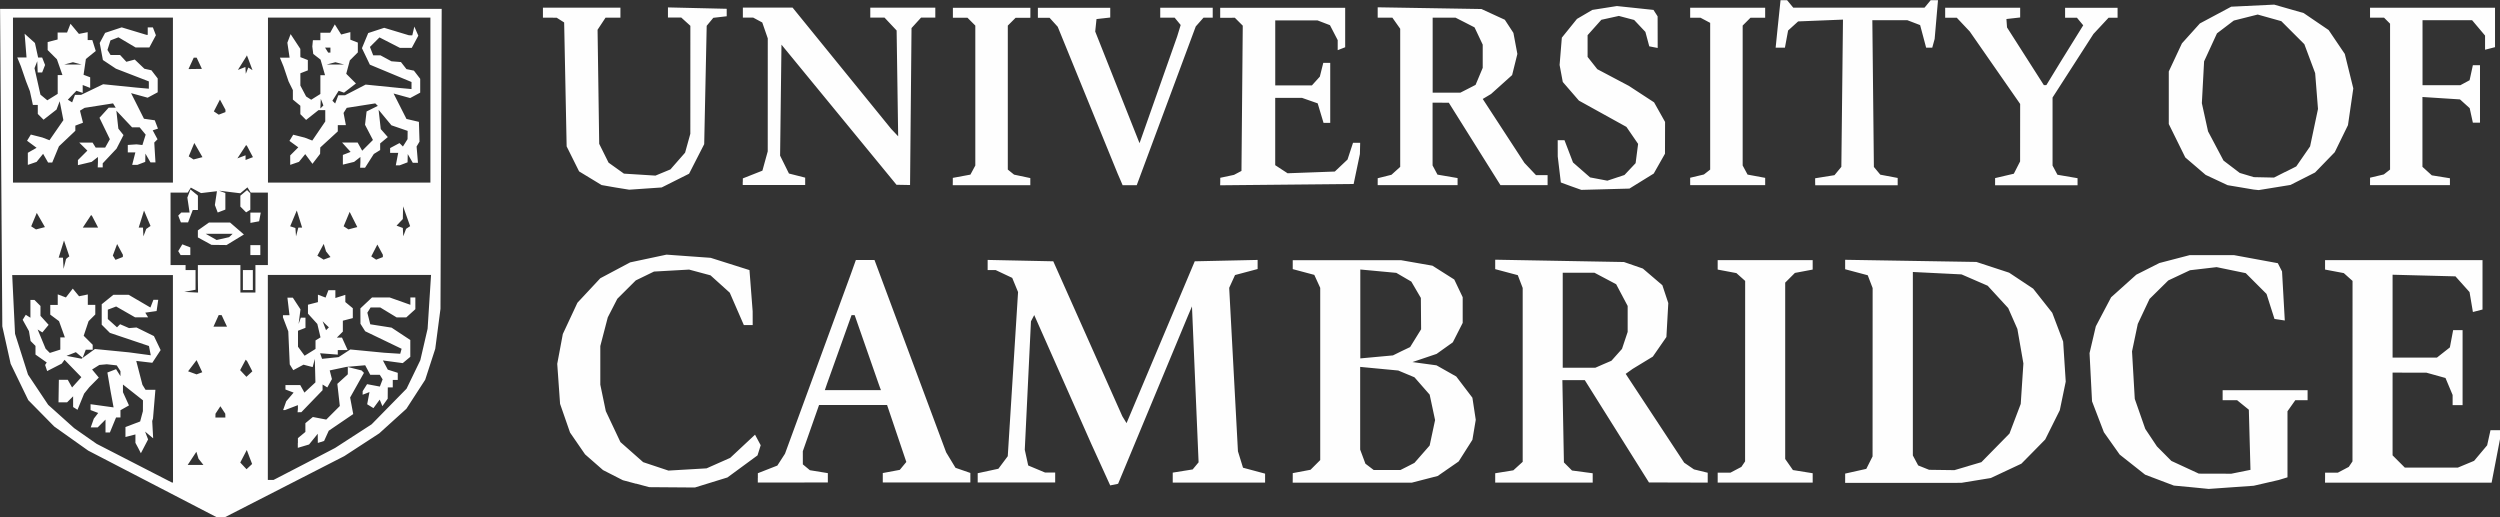 <?xml version="1.0" encoding="UTF-8" standalone="no"?>
<svg
   xmlns:dc="http://purl.org/dc/elements/1.1/"
   xmlns:cc="http://creativecommons.org/ns#"
   xmlns:rdf="http://www.w3.org/1999/02/22-rdf-syntax-ns#"
   xmlns:svg="http://www.w3.org/2000/svg"
   xmlns="http://www.w3.org/2000/svg"
   width="58.208mm"
   height="12.047mm"
   viewBox="0 0 58.208 12.047"
   version="1.1"
   id="svg8">
  <rect x="0" y="0" width="58.208" height="12.047" fill="#333333" stroke="none"/>
  <defs
     id="defs2" />
  <g
     id="layer1"
     transform="translate(24.694,-148.584)">
    <path
       style="fill:#fefefe;stroke-width:0.058"
       d="m -21.145,159.851 -1.495,-0.775 -0.396,-0.281 -0.396,-0.281 -0.302,-0.307 -0.302,-0.307 -0.205,-0.423 -0.205,-0.423 -0.097,-0.436 -0.097,-0.436 -0.026,-3.696 -0.026,-3.696 h 5.141 5.141 l -0.014,3.492 -0.014,3.492 -0.061,0.466 -0.061,0.466 -0.117,0.36 -0.117,0.36 -0.219,0.338 -0.219,0.338 -0.316,0.286 -0.316,0.286 -0.407,0.265 -0.407,0.265 -1.397,0.715 -1.397,0.715 -0.087,-0.003 -0.087,-0.003 -1.495,-0.775 z m 0.477,-2.448 v -2.415 h -1.871 -1.871 l 0.033,0.684 0.033,0.684 0.151,0.475 0.151,0.475 0.235,0.352 0.235,0.352 0.302,0.271 0.302,0.271 0.262,0.183 0.262,0.183 0.874,0.449 0.874,0.449 0.015,0.002 0.015,0.002 z m -0.807,1.615 -0.066,-0.123 v -0.098 -0.098 l -0.116,0.03 -0.116,0.03 v -0.116 -0.116 l 0.171,-0.065 0.171,-0.065 0.032,-0.12 0.032,-0.12 7.94e-4,-0.126 7.94e-4,-0.126 -0.233,-0.184 -0.233,-0.184 v 0.089 0.089 l 0.07,0.154 0.07,0.154 -0.099,0.056 -0.099,0.056 v 0.084 0.084 h -0.051 -0.051 l -0.072,0.175 -0.072,0.175 h -0.051 -0.051 v -0.15 -0.15 l -0.091,0.091 -0.091,0.091 h -0.081 -0.081 l 0.036,-0.102 0.036,-0.102 0.051,-0.066 0.051,-0.066 -0.089,-0.034 -0.089,-0.034 v -0.068 -0.068 l 0.268,0.037 0.268,0.037 -0.035,-0.189 -0.035,-0.189 -0.037,-0.217 -0.037,-0.217 0.101,-0.039 0.101,-0.039 0.051,0.081 0.051,0.081 v -0.058 -0.058 l -0.043,-0.067 -0.043,-0.067 -0.116,-0.013 -0.116,-0.013 -0.087,0.008 -0.087,0.008 -0.084,0.053 -0.084,0.053 0.078,0.094 0.078,0.094 -0.111,0.112 -0.111,0.112 -0.06,0.075 -0.06,0.075 -0.077,0.188 -0.077,0.188 -0.051,-0.032 -0.051,-0.032 v -0.125 -0.125 l -0.07,0.07 -0.07,0.07 h -0.1 -0.1 l 0.004,-0.262 0.004,-0.262 h 0.104 0.104 l 0.05,0.089 0.05,0.089 0.108,-0.12 0.108,-0.12 -0.196,-0.202 -0.196,-0.202 -0.032,0.044 -0.032,0.044 -0.17,0.087 -0.17,0.087 -0.024,-0.071 -0.024,-0.071 0.019,-0.029 0.019,-0.029 -0.131,-0.092 -0.131,-0.092 v -0.101 -0.101 l -0.057,-0.057 -0.057,-0.057 -0.019,-0.115 -0.019,-0.115 -0.073,-0.132 -0.073,-0.132 0.036,-0.058 0.036,-0.058 0.054,0.034 0.054,0.034 v -0.207 -0.207 h 0.047 0.047 l 0.07,0.07 0.07,0.07 v 0.115 0.115 l 0.095,0.105 0.095,0.105 -0.073,0.088 -0.073,0.088 -0.055,-0.034 -0.055,-0.034 0.093,0.224 0.093,0.224 0.049,0.049 0.049,0.049 0.122,-0.039 0.122,-0.039 v -0.142 -0.142 h 0.053 0.053 l -0.068,-0.189 -0.068,-0.189 -0.102,-0.076 -0.102,-0.076 v -0.113 -0.113 h 0.087 0.087 v -0.123 -0.123 l 0.095,0.036 0.095,0.036 0.08,-0.103 0.08,-0.103 0.073,0.089 0.073,0.089 0.102,-0.021 0.102,-0.021 v 0.121 0.121 h 0.087 0.087 v 0.112 0.112 l -0.078,0.078 -0.078,0.078 -0.057,0.17 -0.057,0.17 0.105,0.105 0.105,0.105 v 0.058 0.058 h -0.081 -0.081 l -0.036,0.094 -0.036,0.094 -0.079,-0.066 -0.079,-0.066 -0.109,0.043 -0.109,0.043 0.175,0.033 0.175,0.033 0.156,-0.113 0.156,-0.113 0.397,0.039 0.397,0.039 0.253,0.034 0.253,0.034 -0.021,-0.108 -0.021,-0.108 -0.455,-0.153 -0.455,-0.153 -0.095,-0.095 -0.095,-0.095 v -0.238 -0.238 l 0.136,-0.11 0.136,-0.11 h 0.178 0.178 l 0.253,0.148 0.253,0.148 0.035,-0.09 0.035,-0.09 h 0.056 0.056 l -0.019,0.131 -0.019,0.131 -0.132,0.019 -0.132,0.019 0.033,0.054 0.033,0.054 h -0.152 -0.152 l -0.22,-0.126 -0.22,-0.126 -0.097,0.037 -0.097,0.037 v 0.109 0.109 l 0.107,0.096 0.107,0.097 0.036,-0.036 0.036,-0.036 0.104,0.045 0.104,0.045 0.087,-0.007 0.087,-0.007 0.203,0.1 0.203,0.1 0.078,0.163 0.078,0.163 -0.097,0.148 -0.097,0.148 -0.187,-0.022 -0.187,-0.022 0.072,0.278 0.072,0.278 0.036,0.058 0.036,0.058 h 0.115 0.115 l -0.028,0.335 -0.028,0.335 -0.009,0.029 -0.009,0.029 0.011,0.201 0.011,0.201 -0.094,-0.078 -0.094,-0.078 0.035,0.091 0.035,0.091 -0.084,0.161 -0.084,0.161 z m 3.868,0.369 0.715,-0.373 0.425,-0.275 0.425,-0.275 0.407,-0.415 0.407,-0.415 0.16,-0.331 0.16,-0.331 0.085,-0.367 0.085,-0.367 0.04,-0.626 0.04,-0.626 h -1.9 -1.9 v 2.386 2.386 h 0.067 0.067 z m -0.151,-0.489 v -0.113 l 0.087,-0.072 0.087,-0.072 v -0.102 -0.102 l 0.087,-0.072 0.087,-0.072 0.156,0.03 0.156,0.03 0.158,-0.158 0.158,-0.158 -0.029,-0.258 -0.029,-0.258 0.122,-0.111 0.122,-0.111 v -0.085 -0.085 l 0.16,0.04 0.16,0.04 0.028,0.028 0.028,0.028 -0.161,0.287 -0.161,0.287 0.036,0.193 0.036,0.193 -0.285,0.194 -0.285,0.194 -0.054,0.119 -0.054,0.119 -0.073,0.023 -0.073,0.023 -0.001,-0.107 -0.001,-0.107 -0.101,0.125 -0.101,0.125 -0.131,0.039 -0.131,0.039 v -0.113 z m 0,-0.795 v -0.086 l -0.149,0.057 -0.149,0.057 h -0.023 -0.023 l 0.036,-0.102 0.036,-0.102 0.086,-0.101 0.086,-0.101 -0.095,-0.036 -0.095,-0.036 v -0.052 -0.052 h 0.172 0.172 l 0.049,0.088 0.049,0.088 0.128,-0.119 0.128,-0.119 -0.007,-0.274 -0.007,-0.274 -0.025,0.096 -0.025,0.096 -0.107,-0.028 -0.107,-0.028 -0.119,0.064 -0.119,0.064 -0.041,-0.067 -0.041,-0.067 -0.017,-0.385 -0.017,-0.385 -0.062,-0.163 -0.062,-0.163 v -0.025 -0.025 h 0.076 0.076 l -0.024,-0.204 -0.024,-0.204 h 0.063 0.063 l 0.089,0.136 0.089,0.136 -0.022,0.17 -0.022,0.17 0.026,-0.073 0.026,-0.073 h 0.054 0.054 v 0.118 0.118 l -0.087,0.034 -0.087,0.034 v 0.186 0.186 l 0.077,0.105 0.077,0.105 0.127,-0.079 0.127,-0.079 v -0.099 -0.099 l 0.058,-0.036 0.058,-0.036 -0.037,-0.156 -0.037,-0.156 -0.109,-0.12 -0.109,-0.12 v -0.104 -0.104 l 0.116,-0.03 0.116,-0.03 v -0.087 -0.087 l 0.089,0.034 0.089,0.034 0.033,-0.086 0.033,-0.086 h 0.081 0.081 v 0.091 0.091 l 0.116,-0.037 0.116,-0.037 v 0.084 0.084 l 0.087,0.072 0.087,0.072 v 0.115 0.115 l -0.116,0.03 -0.116,0.03 v 0.127 0.127 l -0.07,0.07 -0.07,0.07 h 0.06 0.06 l 0.066,0.145 0.066,0.145 h -0.115 -0.115 v 0.053 0.053 l -0.206,-0.016 -0.206,-0.016 0.023,0.065 0.023,0.065 0.193,-0.02 0.193,-0.02 0.136,-0.089 0.136,-0.089 0.393,0.038 0.393,0.038 0.188,0.012 0.188,0.012 0.016,-0.058 0.016,-0.058 -0.424,-0.204 -0.424,-0.204 -0.055,-0.087 -0.055,-0.087 -8.87e-4,-0.179 -8.87e-4,-0.179 0.135,-0.127 0.135,-0.127 h 0.207 0.207 l 0.24,0.085 0.24,0.085 v -0.085 -0.085 h 0.058 0.058 v 0.136 0.136 l -0.106,0.096 -0.106,0.096 -0.112,-2.1e-4 -0.112,-2e-4 -0.191,-0.116 -0.191,-0.116 h -0.112 -0.112 l -0.038,0.061 -0.038,0.061 0.034,0.135 0.034,0.135 0.248,0.039 0.248,0.039 0.218,0.144 0.218,0.144 v 0.196 0.196 l -0.088,0.073 -0.088,0.073 -0.231,-0.031 -0.231,-0.031 0.057,0.107 0.057,0.107 0.116,0.037 0.116,0.037 v 0.083 0.083 h -0.058 -0.058 v 0.087 0.087 h -0.058 -0.058 l -8.87e-4,0.131 -8.87e-4,0.131 -0.062,0.087 -0.062,0.087 -0.031,-0.076 -0.031,-0.076 -0.073,0.099 -0.073,0.099 -0.073,-0.045 -0.073,-0.045 0.027,-0.142 0.027,-0.142 -0.08,0.031 -0.08,0.031 8.86e-4,-0.042 8.87e-4,-0.042 0.051,-0.081 0.051,-0.081 0.149,0.028 0.149,0.028 0.032,-0.084 0.032,-0.084 -0.033,-0.053 -0.033,-0.053 h -0.111 -0.111 l -0.059,-0.111 -0.059,-0.111 -0.219,0.019 -0.219,0.019 -0.194,0.041 -0.194,0.041 0.026,0.101 0.026,0.101 -0.054,0.097 -0.054,0.097 -0.055,-0.034 -0.055,-0.034 v 0.066 0.066 l -0.247,0.256 -0.247,0.256 -0.044,0.001 -0.044,0.001 z m 0.647,-1.967 -0.072,-0.072 0.04,0.104 0.04,0.104 0.033,-0.033 0.033,-0.033 z m -1.776,3.088 -0.061,-0.163 -0.076,0.146 -0.076,0.146 0.073,0.078 0.073,0.078 0.065,-0.061 0.065,-0.061 z m -1.127,0.114 -0.058,-0.073 -0.025,-0.081 -0.025,-0.081 -0.101,0.153 -0.101,0.153 h 0.183 0.183 z m 0.566,-1.077 -8.86e-4,-0.044 -0.057,-0.087 -0.057,-0.087 -0.057,0.087 -0.057,0.087 -8.87e-4,0.044 -8.87e-4,0.044 h 0.116 0.116 l -8.87e-4,-0.044 z m 0.569,-1.149 -0.06,-0.116 -0.017,-0.019 -0.017,-0.019 -0.065,0.122 -0.065,0.122 0.073,0.078 0.073,0.078 0.069,-0.064 0.069,-0.064 z m -1.172,-0.002 -0.066,-0.141 -0.099,0.13 -0.099,0.13 0.099,0.036 0.099,0.036 0.066,-0.025 0.066,-0.025 z m 0.579,-1.055 -0.062,-0.134 -0.034,-4.1e-4 -0.034,-4.1e-4 -0.061,0.135 -0.061,0.135 h 0.158 0.158 z m -0.615,-0.979 v -0.32 h 0.495 0.495 v 0.32 0.32 h 0.175 0.175 v -0.32 -0.32 h 0.145 0.145 v -0.844 -0.844 h -0.2 -0.2 l -0.038,-0.061 -0.038,-0.061 -0.083,0.069 -0.083,0.069 -0.247,-0.03 -0.247,-0.03 0.073,0.027 0.073,0.027 v 0.193 0.193 l -0.089,0.034 -0.089,0.034 -0.033,-0.087 -0.033,-0.087 0.024,-0.161 0.024,-0.161 -0.185,0.022 -0.185,0.022 -0.119,-0.064 -0.119,-0.064 -0.036,0.058 -0.036,0.058 h -0.2 -0.2 v 0.844 0.844 h 0.175 0.175 v 0.058 0.058 h 0.116 0.116 v 0.229 0.229 l -0.131,0.025 -0.131,0.025 0.16,0.008 0.16,0.008 z m 1.048,0.029 v -0.233 h 0.116 0.116 v 0.233 0.233 h -0.116 -0.116 z m -1.477,-0.628 -0.029,-0.046 0.048,-0.079 0.048,-0.079 0.093,0.036 0.093,0.036 v 0.089 0.089 h -0.113 -0.113 z m 1.651,-0.07 v -0.116 h 0.116 0.116 v 0.116 0.116 h -0.116 -0.116 z m -1.062,-0.208 -0.16,-0.087 v -0.082 -0.082 l 0.129,-0.091 0.129,-0.091 h 0.246 0.246 l 0.161,0.139 0.161,0.139 -0.202,0.123 -0.202,0.123 -0.175,-0.002 -0.175,-0.002 z m 0.608,-0.131 0.041,-0.04 h -0.313 -0.313 l 0.127,0.072 0.127,0.072 0.145,-0.033 0.145,-0.033 z m -1.194,-0.383 -0.031,-0.082 0.035,-0.035 0.035,-0.035 h 0.097 0.097 l -0.026,-0.174 -0.026,-0.174 0.036,-0.095 0.036,-0.095 0.087,0.072 0.087,0.072 v 0.167 0.167 h -0.06 -0.06 l -0.055,0.145 -0.055,0.145 h -0.083 -0.083 z m 1.648,-0.03 v -0.121 h 0.121 0.121 l -0.019,0.101 -0.019,0.101 -0.101,0.019 -0.101,0.019 z m -0.165,-0.193 -0.068,-0.068 v -0.127 -0.127 l 0.078,-0.065 0.078,-0.065 0.038,0.038 0.038,0.038 v 0.191 0.191 l -0.049,0.03 -0.049,0.03 z m -4.089,1.12 0.039,-0.029 -0.062,-0.185 -0.062,-0.185 -0.062,0.2 -0.062,0.2 h 0.05 0.05 l 0.007,0.131 0.007,0.131 0.029,-0.116 0.029,-0.116 z m 1.286,-0.039 v -0.027 l -0.067,-0.125 -0.067,-0.125 -0.05,0.134 -0.05,0.134 0.031,0.05 0.031,0.05 0.085,-0.033 0.085,-0.033 z m 4.782,-0.04 -0.052,-0.066 -0.027,-0.087 -0.027,-0.087 -0.074,0.138 -0.074,0.138 0.073,0.045 0.073,0.045 0.08,-0.03 0.08,-0.03 z m 1.271,0.04 v -0.027 l -0.064,-0.119 -0.064,-0.119 -0.071,0.138 -0.071,0.138 0.057,0.038 0.057,0.038 0.078,-0.03 0.078,-0.03 z m -5.46,-0.664 0.051,-0.033 -0.076,-0.18 -0.076,-0.18 -0.062,0.199 -0.062,0.199 h 0.05 0.05 l 0.005,0.102 0.005,0.102 0.033,-0.087 0.033,-0.087 0.051,-0.034 z m 3.535,0.004 h 0.045 l -0.062,-0.199 -0.062,-0.199 -0.077,0.184 -0.077,0.184 0.061,0.02 0.061,0.02 0.007,0.097 0.007,0.097 0.027,-0.102 0.027,-0.102 z m 2.513,-0.002 0.047,-0.031 -0.082,-0.231 -0.082,-0.231 -0.003,0.148 -0.003,0.148 -0.073,0.077 -0.073,0.077 0.073,0.027 0.073,0.027 0.005,0.097 0.005,0.097 0.033,-0.087 0.033,-0.087 0.047,-0.031 z m -8.551,-0.174 -0.095,-0.165 -0.065,0.156 -0.065,0.156 0.056,0.036 0.056,0.036 0.104,-0.027 0.104,-0.027 z m 7.279,-0.012 -0.089,-0.178 -0.07,0.168 -0.07,0.168 0.056,0.036 0.056,0.036 0.103,-0.027 0.103,-0.027 z m -6.014,0.057 -0.068,-0.131 -0.013,-0.016 -0.013,-0.016 -0.097,0.147 -0.097,0.147 h 0.178 0.178 z m 1.81,-2.837 v -1.921 h -1.862 -1.862 v 1.921 1.921 h 1.862 1.862 z m -1.746,1.448 v -0.124 l -0.073,0.057 -0.073,0.057 -0.16,0.038 -0.16,0.038 v -0.059 -0.059 l 0.11,-0.11 0.11,-0.11 -0.094,-0.093 -0.094,-0.093 h 0.155 0.155 l 0.036,0.058 0.036,0.058 h 0.11 0.11 l 0.055,-0.098 0.055,-0.098 -0.121,-0.249 -0.121,-0.249 0.107,-0.118 0.107,-0.118 h 0.082 0.082 l -0.031,-0.05 -0.031,-0.05 -0.331,0.052 -0.331,0.052 -0.054,0.033 -0.054,0.033 0.035,0.14 0.035,0.14 -0.089,0.034 -0.089,0.034 v 0.06 0.06 l -0.191,0.181 -0.191,0.181 -0.078,0.189 -0.078,0.189 h -0.048 -0.048 l -0.058,-0.102 -0.058,-0.102 -0.076,0.094 -0.076,0.094 -0.102,0.035 -0.102,0.035 v -0.141 -0.141 l 0.102,-0.058 0.102,-0.058 -0.111,-0.082 -0.111,-0.082 0.044,-0.072 0.044,-0.072 0.134,0.034 0.134,0.034 0.083,0.032 0.083,0.032 0.162,-0.234 0.162,-0.234 -0.043,-0.22 -0.043,-0.22 -0.037,0.097 -0.037,0.097 -0.151,0.118 -0.151,0.118 -0.067,-0.067 -0.067,-0.067 v -0.105 -0.105 h -0.057 -0.057 l -0.035,-0.16 -0.035,-0.16 -0.045,-0.116 -0.045,-0.116 -0.06,-0.175 -0.06,-0.175 -0.042,-0.102 -0.042,-0.102 h 0.108 0.108 l -0.022,-0.276 -0.022,-0.276 0.12,0.108 0.12,0.108 0.037,0.169 0.037,0.169 h 0.047 0.047 l 0.034,0.087 0.034,0.087 -0.034,0.087 -0.034,0.087 h -0.052 -0.052 l -0.005,-0.131 -0.005,-0.131 -0.032,0.081 -0.032,0.081 0.069,0.308 0.069,0.308 0.08,0.066 0.08,0.066 0.121,-0.075 0.121,-0.075 v -0.219 -0.219 h 0.055 0.055 l -0.064,-0.183 -0.064,-0.183 -0.108,-0.108 -0.108,-0.108 v -0.093 -0.093 l 0.116,-0.03 0.116,-0.03 v -0.081 -0.081 h 0.11 0.11 l 0.04,-0.102 0.04,-0.102 0.098,0.118 0.098,0.118 0.102,-0.02 0.102,-0.02 v 0.092 0.092 h 0.054 0.054 l 0.04,0.127 0.04,0.127 -0.115,0.093 -0.115,0.093 -0.027,0.184 -0.027,0.184 0.077,0.029 0.077,0.029 v 0.124 0.124 l -0.087,-0.034 -0.087,-0.034 v 0.092 0.092 l -0.073,-0.025 -0.073,-0.025 -0.1,0.104 -0.1,0.104 0.05,0.031 0.05,0.031 0.033,-0.087 0.033,-0.087 h 0.071 0.071 l 0.257,-0.124 0.257,-0.124 0.387,0.039 0.387,0.039 0.145,0.013 0.145,0.013 v -0.085 -0.085 l -0.383,-0.148 -0.383,-0.148 -0.152,-0.101 -0.152,-0.101 -0.037,-0.198 -0.037,-0.198 0.063,-0.118 0.063,-0.118 0.193,-0.064 0.193,-0.064 0.288,0.087 0.288,0.087 0.015,6.1e-4 0.015,6.2e-4 v -0.087 -0.087 h 0.06 0.06 l 0.035,0.091 0.035,0.091 -0.076,0.142 -0.076,0.142 h -0.161 -0.161 l -0.199,-0.118 -0.199,-0.118 -0.093,0.036 -0.093,0.036 -0.035,0.111 -0.035,0.111 0.036,0.059 0.036,0.059 h 0.111 0.111 l 0.073,0.079 0.073,0.079 0.098,-0.026 0.098,-0.026 0.112,0.107 0.112,0.107 0.082,0.018 0.082,0.018 0.073,0.095 0.073,0.095 v 0.161 0.161 l -0.117,0.063 -0.117,0.063 -0.193,-0.053 -0.193,-0.053 0.15,0.298 0.15,0.298 0.126,0.018 0.126,0.018 0.037,0.097 0.037,0.097 -0.061,0.02 -0.061,0.02 0.056,0.104 0.056,0.104 -0.038,0.038 -0.038,0.038 0.014,0.231 0.014,0.231 h -0.058 -0.058 l -0.059,-0.102 -0.059,-0.102 -0.002,0.096 -0.002,0.096 -0.092,0.035 -0.092,0.035 h -0.06 -0.06 l 0.037,-0.145 0.037,-0.145 h -0.088 -0.088 v -0.087 -0.087 l 0.102,-0.007 0.102,-0.007 0.068,0.008 0.068,0.008 0.038,-0.121 0.038,-0.121 -0.07,-0.085 -0.07,-0.085 h -0.088 -0.088 l -0.183,-0.194 -0.183,-0.194 0.023,0.209 0.023,0.209 0.06,0.075 0.06,0.075 -0.081,0.158 -0.081,0.158 -0.161,0.171 -0.161,0.171 v 0.047 0.047 h -0.058 -0.058 z m -0.48,-2.303 -0.102,-0.027 -0.102,0.027 -0.102,0.027 h 0.204 0.204 z m 8.221,0.855 v -1.921 h -1.891 -1.891 v 1.921 1.921 h 1.891 1.891 z m -1.63,1.448 v -0.124 l -0.073,0.057 -0.073,0.057 -0.131,0.032 -0.131,0.032 v -0.113 -0.113 l 0.09,-0.035 0.09,-0.035 -0.099,-0.109 -0.099,-0.109 h 0.181 0.181 l 0.053,0.095 0.053,0.095 0.125,-0.125 0.125,-0.125 -0.092,-0.177 -0.092,-0.177 0.018,-0.155 0.018,-0.155 0.131,-0.065 0.131,-0.065 -0.03,-0.029 -0.03,-0.029 -0.332,0.052 -0.332,0.052 -0.037,0.059 -0.037,0.059 0.027,0.142 0.027,0.142 h -0.094 -0.094 v 0.073 0.073 l -0.204,0.187 -0.204,0.187 -0.002,0.074 -0.002,0.075 -0.089,0.116 -0.089,0.116 -0.084,-0.113 -0.084,-0.113 -0.073,0.09 -0.073,0.09 -0.102,0.035 -0.102,0.035 v -0.11 -0.11 l 0.094,-0.094 0.094,-0.094 -0.103,-0.075 -0.103,-0.075 0.044,-0.072 0.044,-0.072 0.134,0.034 0.134,0.034 0.088,0.034 0.088,0.034 0.151,-0.222 0.151,-0.222 v -0.132 -0.132 h -0.079 -0.079 l -0.144,0.114 -0.144,0.114 -0.067,-0.067 -0.067,-0.067 v -0.098 -0.098 l -0.087,-0.072 -0.087,-0.072 v -0.11 -0.11 l -0.05,-0.101 -0.05,-0.101 -0.059,-0.175 -0.059,-0.175 -0.042,-0.102 -0.042,-0.102 h 0.113 0.113 l -0.026,-0.174 -0.026,-0.174 0.038,-0.1 0.038,-0.1 0.113,0.172 0.113,0.172 4.12e-4,0.096 4.13e-4,0.096 0.087,0.034 0.087,0.034 v 0.12 0.12 l -0.087,0.034 -0.087,0.034 v 0.143 0.143 l 0.067,0.127 0.067,0.127 0.059,0.038 0.059,0.038 0.107,-0.067 0.107,-0.067 v -0.219 -0.219 h 0.054 0.054 l -0.052,-0.181 -0.052,-0.181 -0.085,-0.066 -0.085,-0.066 -0.011,-0.087 -0.011,-0.087 0.007,-0.073 0.007,-0.073 h 0.087 0.087 v -0.087 -0.087 h 0.114 0.114 l 0.054,-0.097 0.054,-0.097 0.074,0.118 0.074,0.118 0.107,-0.028 0.107,-0.028 v 0.088 0.088 l 0.087,0.034 0.087,0.034 v 0.114 0.114 l -0.093,0.093 -0.093,0.093 -0.042,0.156 -0.042,0.156 0.113,0.113 0.113,0.113 -0.139,0.107 -0.139,0.107 -0.062,-0.022 -0.062,-0.022 -0.073,0.116 -0.073,0.116 0.032,0.032 0.032,0.032 0.037,-0.096 0.037,-0.096 h 0.079 0.079 l 0.239,-0.124 0.239,-0.124 0.389,0.039 0.389,0.039 0.145,0.013 0.145,0.013 v -0.082 -0.082 l -0.485,-0.202 -0.485,-0.202 -0.092,-0.192 -0.092,-0.192 0.073,-0.176 0.073,-0.176 0.186,-0.061 0.186,-0.061 0.288,0.087 0.288,0.087 0.039,6.2e-4 0.039,6.2e-4 0.024,-0.102 0.024,-0.102 0.046,0.106 0.046,0.106 -0.076,0.142 -0.076,0.142 h -0.138 -0.138 l -0.238,-0.122 -0.238,-0.122 -0.111,0.111 -0.111,0.111 0.038,0.098 0.038,0.098 h 0.085 0.085 l 0.127,0.069 0.127,0.069 0.111,0.009 0.111,0.009 0.064,0.082 0.064,0.082 0.087,0.018 0.087,0.018 0.073,0.095 0.073,0.095 v 0.161 0.161 l -0.117,0.063 -0.117,0.063 -0.193,-0.053 -0.193,-0.053 0.15,0.296 0.15,0.296 0.145,0.034 0.145,0.034 0.007,0.23 0.007,0.23 -0.034,0.057 -0.034,0.057 0.016,0.19 0.016,0.19 h -0.06 -0.06 l -0.059,-0.102 -0.059,-0.102 -0.002,0.096 -0.002,0.096 -0.092,0.035 -0.092,0.035 h -0.045 -0.045 l 0.028,-0.145 0.028,-0.145 h -0.094 -0.094 v -0.056 -0.056 l 0.109,-0.058 0.109,-0.058 0.04,0.04 0.04,0.04 0.054,-0.086 0.054,-0.086 8.86e-4,-0.096 8.87e-4,-0.096 -0.189,-0.065 -0.189,-0.065 -0.149,-0.18 -0.149,-0.18 0.025,0.224 0.025,0.224 0.082,0.093 0.082,0.093 -0.089,0.074 -0.089,0.074 v 0.077 0.077 l -0.074,0.046 -0.074,0.046 -0.102,0.16 -0.102,0.16 h -0.057 -0.057 z m -0.891,-1.401 -0.031,-0.076 -0.005,0.112 -0.005,0.112 0.035,-0.035 0.035,-0.035 z m 0.411,-0.902 -0.102,-0.027 -0.102,0.027 -0.102,0.027 h 0.204 0.204 z m -0.218,-0.309 v -0.058 h -0.062 -0.062 l 0.036,0.058 0.036,0.058 h 0.026 0.026 z m -3.074,2.327 -0.095,-0.165 -0.065,0.156 -0.065,0.156 0.056,0.036 0.056,0.036 0.104,-0.027 0.104,-0.027 z m 1.203,0.039 -0.065,-0.125 -0.013,-0.016 -0.013,-0.016 -0.102,0.156 -0.102,0.156 0.095,-0.036 0.095,-0.036 v 0.055 0.054 l 0.086,-0.033 0.086,-0.033 z m -0.573,-0.95 v -0.027 l -0.064,-0.119 -0.064,-0.119 -0.071,0.138 -0.071,0.138 0.057,0.038 0.057,0.038 0.078,-0.03 0.078,-0.03 z m 0.582,-0.979 0.048,0.03 -0.065,-0.173 -0.065,-0.173 -0.006,0.012 -0.006,0.012 -0.099,0.158 -0.099,0.158 0.087,-0.034 0.087,-0.034 0.005,0.079 0.005,0.079 0.029,-0.073 0.029,-0.073 0.048,0.03 z m -1.191,-0.13 -0.061,-0.131 -0.034,-4.2e-4 -0.034,-4.1e-4 -0.061,0.133 -0.061,0.133 0.156,-0.002 0.156,-0.002 -0.061,-0.131 z m 46.382,9.87 -0.407,-0.038 -0.335,-0.127 -0.335,-0.127 -0.296,-0.234 -0.296,-0.234 -0.184,-0.26 -0.184,-0.26 -0.138,-0.36 -0.138,-0.36 -0.029,-0.561 -0.029,-0.561 0.073,-0.312 0.073,-0.312 0.178,-0.338 0.178,-0.338 0.293,-0.263 0.293,-0.263 0.269,-0.136 0.269,-0.136 0.353,-0.092 0.353,-0.092 0.515,-1.2e-4 0.515,-1.1e-4 0.511,0.094 0.511,0.094 0.049,0.096 0.049,0.096 0.032,0.571 0.032,0.571 -0.12,-0.018 -0.12,-0.018 -0.093,-0.291 -0.092,-0.291 -0.242,-0.242 -0.242,-0.242 -0.339,-0.07 -0.339,-0.07 -0.31,0.036 -0.31,0.036 -0.253,0.119 -0.253,0.119 -0.218,0.215 -0.218,0.215 -0.137,0.291 -0.137,0.291 -0.067,0.32 -0.067,0.32 0.032,0.553 0.032,0.553 0.122,0.349 0.122,0.349 0.136,0.204 0.136,0.204 0.168,0.169 0.168,0.169 0.32,0.148 0.32,0.148 0.378,0.001 0.378,0.001 0.223,-0.045 0.223,-0.045 -0.019,-0.7 -0.019,-0.7 -0.137,-0.111 -0.137,-0.111 h -0.168 -0.168 v -0.116 -0.116 h 0.989 0.989 v 0.116 0.116 H 28.891 28.748 l -0.091,0.129 -0.091,0.129 v 0.769 0.769 l -0.102,0.031 -0.102,0.031 -0.291,0.067 -0.291,0.067 -0.524,0.037 -0.524,0.037 z m -36.214,-0.081 -0.306,-0.082 -0.231,-0.118 -0.231,-0.118 -0.209,-0.183 -0.209,-0.183 -0.175,-0.254 -0.175,-0.254 -0.116,-0.334 -0.116,-0.334 -0.033,-0.466 -0.033,-0.466 0.065,-0.347 0.065,-0.347 0.17,-0.364 0.17,-0.364 0.266,-0.285 0.266,-0.285 0.348,-0.185 0.348,-0.185 0.423,-0.09 0.423,-0.09 0.514,0.037 0.514,0.037 0.452,0.143 0.452,0.143 0.037,0.48 0.037,0.48 3.506e-4,0.16 3.506e-4,0.16 h -0.103 -0.103 l -0.164,-0.377 -0.164,-0.377 -0.224,-0.202 -0.224,-0.202 -0.249,-0.067 -0.249,-0.067 -0.409,0.023 -0.409,0.023 -0.212,0.103 -0.212,0.103 -0.215,0.214 -0.215,0.214 -0.111,0.216 -0.111,0.216 -0.087,0.334 -0.087,0.334 v 0.45 0.45 l 0.064,0.308 0.064,0.308 0.17,0.36 0.17,0.36 0.265,0.234 0.265,0.234 0.294,0.098 0.294,0.098 0.444,-0.026 0.444,-0.026 0.275,-0.122 0.275,-0.122 0.289,-0.27 0.289,-0.27 0.066,0.123 0.066,0.123 -0.037,0.118 -0.037,0.118 -0.35,0.257 -0.35,0.257 -0.379,0.117 -0.379,0.117 -0.532,-0.004 -0.532,-0.004 -0.306,-0.082 z m 10.821,-0.444 -0.221,-0.485 -0.664,-1.499 -0.664,-1.499 -0.038,0.073 -0.038,0.073 -0.072,1.495 -0.072,1.495 0.04,0.183 0.04,0.183 0.196,0.082 0.196,0.082 h 0.118 0.118 v 0.116 0.116 h -0.902 -0.902 v -0.108 -0.108 l 0.241,-0.052 0.241,-0.052 0.109,-0.146 0.109,-0.146 0.12,-1.911 0.12,-1.911 -0.068,-0.165 -0.068,-0.165 -0.193,-0.091 -0.193,-0.091 h -0.093 -0.093 v -0.118 -0.118 l 0.764,0.016 0.764,0.016 0.804,1.804 0.804,1.804 0.049,0.08 0.049,0.08 0.794,-1.884 0.794,-1.884 0.732,-0.016 0.732,-0.016 v 0.106 0.106 l -0.263,0.07 -0.263,0.07 -0.068,0.149 -0.068,0.149 0.102,1.903 0.102,1.903 0.059,0.191 0.059,0.191 0.257,0.069 0.257,0.069 v 0.104 0.104 H 3.687 2.611 v -0.116 -0.116 l 0.232,-0.037 0.232,-0.037 0.069,-0.083 0.069,-0.083 -0.077,-1.815 -0.077,-1.815 -0.049,0.115 -0.049,0.115 -0.811,1.95 -0.811,1.95 -0.092,0.019 -0.092,0.019 z m -7.984,0.31 V 159.602 l 0.227,-0.089 0.227,-0.089 0.089,-0.138 0.089,-0.138 0.768,-2.095 0.768,-2.095 0.057,-0.16 0.057,-0.16 h 0.217 0.217 l 0.834,2.239 0.834,2.239 0.109,0.18 0.109,0.18 0.173,0.06 0.173,0.06 v 0.111 0.111 H -3.122 -4.14 v -0.11 -0.11 l 0.198,-0.037 0.198,-0.037 0.076,-0.092 0.076,-0.092 -0.224,-0.663 -0.224,-0.663 -0.792,1.2e-4 -0.792,1.1e-4 -0.189,0.538 -0.189,0.538 3.505e-4,0.153 3.506e-4,0.153 0.082,0.068 0.082,0.068 0.209,0.034 0.209,0.034 v 0.109 0.109 H -6.235 -7.05 v -0.108 z m 2.838,-2.119 -0.026,-0.073 -0.279,-0.8 -0.279,-0.8 -0.036,1e-5 -0.036,2e-5 -0.286,0.8 -0.286,0.8 -0.025,0.073 -0.025,0.073 h 0.653 0.653 z m 9.616,2.116 v -0.11 l 0.207,-0.039 0.207,-0.039 0.113,-0.113 0.113,-0.113 v -2.005 -2.005 l -0.069,-0.151 -0.069,-0.151 -0.251,-0.067 -0.251,-0.067 v -0.104 -0.104 H 6.665 7.926 l 0.366,0.064 0.366,0.064 0.254,0.161 0.254,0.161 0.098,0.206 0.098,0.206 v 0.299 0.299 l -0.115,0.226 -0.115,0.226 -0.189,0.135 -0.189,0.135 -0.281,0.095 -0.281,0.095 0.28,0.038 0.28,0.038 0.23,0.13 0.23,0.13 0.188,0.247 0.188,0.247 0.039,0.257 0.039,0.257 -0.039,0.233 -0.039,0.233 -0.16,0.252 -0.16,0.252 -0.244,0.169 -0.244,0.169 -0.302,0.078 -0.302,0.078 H 6.788 5.404 Z m 2.671,-0.265 0.163,-0.084 0.177,-0.202 0.177,-0.202 0.063,-0.296 0.063,-0.296 -0.063,-0.296 -0.063,-0.296 -0.177,-0.202 -0.177,-0.202 -0.189,-0.079 -0.189,-0.079 -0.443,-0.042 -0.443,-0.042 v 0.963 0.963 l 0.061,0.164 0.061,0.164 0.096,0.073 0.096,0.073 H 7.601 7.913 Z m -0.139,-2.684 0.201,-0.096 0.128,-0.207 0.128,-0.207 -0.003,-0.365 -0.003,-0.365 -0.111,-0.19 -0.111,-0.19 -0.175,-0.102 -0.175,-0.102 -0.419,-0.039 -0.419,-0.039 v 1.035 1.035 l 0.38,-0.035 0.38,-0.035 z m 2.182,2.951 v -0.109 l 0.211,-0.034 0.211,-0.034 0.109,-0.099 0.109,-0.099 v -2.024 -2.024 l -0.057,-0.149 -0.057,-0.149 -0.263,-0.07 -0.263,-0.07 v -0.11 -0.11 l 1.499,0.027 1.499,0.027 0.22,0.076 0.22,0.076 0.227,0.194 0.227,0.194 0.069,0.208 0.069,0.208 -0.022,0.395 -0.022,0.395 -0.158,0.228 -0.158,0.228 -0.235,0.143 -0.235,0.143 -0.081,0.058 -0.081,0.058 0.681,1.034 0.681,1.034 0.114,0.078 0.114,0.078 0.16,0.039 0.16,0.039 v 0.115 0.115 l -0.684,-0.002 -0.684,-0.002 -0.747,-1.191 -0.747,-1.191 h -0.261 -0.261 l 0.018,0.958 0.018,0.958 0.094,0.094 0.094,0.094 0.241,0.032 0.241,0.032 v 0.109 0.109 h -1.135 -1.135 z m 2.519,-2.648 0.187,-0.08 0.123,-0.138 0.123,-0.138 0.066,-0.198 0.066,-0.198 v -0.302 -0.302 l -0.134,-0.253 -0.134,-0.253 -0.253,-0.134 -0.253,-0.134 h -0.369 -0.369 v 1.106 1.106 h 0.38 0.38 z m 2.661,2.641 v -0.116 h 0.149 0.149 l 0.127,-0.067 0.127,-0.067 0.043,-0.064 0.043,-0.064 8.25e-4,-2.101 8.25e-4,-2.101 -0.102,-0.091 -0.102,-0.091 -0.218,-0.041 -0.218,-0.041 v -0.11 -0.11 h 1.106 1.106 v 0.11 0.11 l -0.207,0.039 -0.207,0.039 -0.113,0.113 -0.113,0.113 v 2.053 2.053 l 0.09,0.129 0.09,0.129 0.23,0.037 0.23,0.037 v 0.109 0.109 h -1.106 -1.106 z m 2.968,0.011 v -0.105 l 0.246,-0.055 0.246,-0.055 0.073,-0.145 0.073,-0.145 8.25e-4,-1.96 8.25e-4,-1.96 -0.057,-0.149 -0.057,-0.149 -0.263,-0.07 -0.263,-0.07 v -0.11 -0.11 l 1.528,0.025 1.528,0.025 0.381,0.125 0.381,0.125 0.28,0.186 0.28,0.186 0.222,0.281 0.222,0.281 0.127,0.335 0.127,0.335 0.03,0.466 0.03,0.466 -0.069,0.333 -0.069,0.333 -0.17,0.341 -0.17,0.341 -0.277,0.282 -0.277,0.281 -0.356,0.167 -0.356,0.167 -0.343,0.056 -0.343,0.056 -1.353,4.2e-4 -1.353,4.1e-4 z m 2.856,-0.278 0.316,-0.093 0.327,-0.333 0.327,-0.333 0.131,-0.345 0.131,-0.345 0.031,-0.471 0.031,-0.471 -0.07,-0.402 -0.07,-0.402 -0.107,-0.243 -0.107,-0.243 -0.239,-0.26 -0.239,-0.26 -0.304,-0.132 -0.304,-0.132 -0.567,-0.028 -0.567,-0.028 v 2.136 2.136 l 0.062,0.116 0.062,0.116 0.127,0.051 0.127,0.051 0.295,0.004 0.295,0.004 0.316,-0.093 z m 8.318,0.267 v -0.116 h 0.149 0.149 l 0.127,-0.067 0.127,-0.067 0.043,-0.064 0.043,-0.064 8.25e-4,-2.101 8.25e-4,-2.101 -0.102,-0.091 -0.102,-0.091 -0.218,-0.041 -0.218,-0.041 v -0.11 -0.11 h 1.833 1.833 v 0.575 0.575 l -0.112,0.029 -0.112,0.029 -0.039,-0.232 -0.039,-0.232 -0.164,-0.183 -0.164,-0.183 -0.732,-0.019 -0.732,-0.019 v 0.965 0.965 h 0.516 0.516 l 0.151,-0.119 0.151,-0.119 0.038,-0.201 0.038,-0.201 h 0.11 0.11 v 0.873 0.873 h -0.116 -0.116 v -0.118 -0.118 l -0.083,-0.198 -0.083,-0.198 -0.223,-0.062 -0.223,-0.062 -0.393,-4.1e-4 -0.393,-2.1e-4 v 0.963 0.963 l 0.143,0.143 0.143,0.143 h 0.616 0.616 l 0.19,-0.079 0.19,-0.079 0.152,-0.181 0.152,-0.181 0.039,-0.176 0.039,-0.176 h 0.112 0.112 v 0.097 0.097 l -0.099,0.514 -0.099,0.514 H 31.378 29.44 Z m -39.808,-6.756 -0.32,-0.056 -0.262,-0.159 -0.262,-0.159 -0.145,-0.291 -0.145,-0.291 -0.029,-1.443 -0.029,-1.443 -0.087,-0.055 -0.087,-0.055 -0.16,-8.3e-4 -0.16,-8.2e-4 v -0.116 -0.116 h 0.902 0.902 v 0.116 0.116 h -0.173 -0.173 l -0.093,0.141 -0.093,0.141 0.019,1.328 0.019,1.328 0.109,0.219 0.109,0.219 0.179,0.128 0.179,0.128 0.367,0.023 0.367,0.023 0.174,-0.072 0.174,-0.072 0.171,-0.195 0.171,-0.195 0.061,-0.22 0.061,-0.22 3.299e-4,-1.257 3.3e-4,-1.257 -0.106,-0.096 -0.106,-0.096 h -0.155 -0.155 v -0.118 -0.118 l 0.684,0.016 0.684,0.016 v 0.087 0.087 l -0.156,0.018 -0.156,0.018 -0.077,0.093 -0.077,0.093 -0.029,1.378 -0.029,1.378 -0.176,0.344 -0.176,0.344 -0.319,0.16 -0.319,0.16 -0.378,0.026 -0.378,0.026 z m 22.254,-0.028 -0.24,-0.088 -0.036,-0.303 -0.036,-0.303 -4.13e-4,-0.189 -4.12e-4,-0.189 h 0.079 0.079 l 0.099,0.259 0.099,0.259 0.199,0.174 0.199,0.174 0.201,0.038 0.201,0.038 0.199,-0.066 0.199,-0.066 0.13,-0.138 0.13,-0.138 0.029,-0.224 0.029,-0.224 -0.136,-0.198 -0.136,-0.198 -0.553,-0.306 -0.553,-0.306 -0.188,-0.217 -0.188,-0.217 -0.037,-0.198 -0.037,-0.198 0.026,-0.318 0.026,-0.318 0.176,-0.218 0.176,-0.218 0.179,-0.105 0.179,-0.105 0.286,-0.045 0.286,-0.045 0.426,0.045 0.426,0.045 0.048,0.075 0.048,0.075 8.25e-4,0.368 8.25e-4,0.368 -0.098,-0.019 -0.098,-0.019 -0.045,-0.168 -0.045,-0.168 -0.131,-0.139 -0.131,-0.139 -0.178,-0.047 -0.178,-0.047 -0.204,0.045 -0.204,0.045 -0.16,0.179 -0.16,0.179 v 0.253 0.253 l 0.113,0.143 0.113,0.143 0.367,0.194 0.367,0.194 0.294,0.192 0.294,0.192 0.128,0.228 0.128,0.228 -10e-4,0.37 -10e-4,0.37 -0.131,0.231 -0.131,0.231 -0.283,0.175 -0.283,0.175 -0.56,0.015 -0.56,0.015 z m 15.59,0.026 -0.305,-0.051 -0.256,-0.12 -0.256,-0.12 -0.237,-0.203 -0.237,-0.203 -0.192,-0.389 -0.192,-0.389 v -0.612 -0.612 l 0.153,-0.327 0.153,-0.327 0.209,-0.232 0.209,-0.232 0.365,-0.195 0.365,-0.195 0.5,-0.024 0.5,-0.024 0.343,0.098 0.343,0.098 0.291,0.198 0.291,0.198 0.188,0.278 0.188,0.278 0.099,0.401 0.099,0.401 -0.062,0.428 -0.062,0.428 -0.154,0.315 -0.154,0.315 -0.229,0.236 -0.229,0.236 -0.286,0.145 -0.286,0.145 -0.37,0.06 -0.37,0.06 -0.058,-0.006 -0.058,-0.006 z m 1.034,-0.357 0.259,-0.131 0.161,-0.233 0.161,-0.233 0.092,-0.436 0.092,-0.436 -0.033,-0.417 -0.033,-0.417 -0.126,-0.337 -0.126,-0.337 -0.268,-0.268 -0.268,-0.268 -0.275,-0.077 -0.275,-0.077 -0.278,0.07 -0.278,0.07 -0.196,0.149 -0.196,0.149 -0.15,0.326 -0.15,0.326 -0.026,0.487 -0.026,0.487 0.072,0.328 0.072,0.328 0.18,0.34 0.18,0.34 0.189,0.144 0.189,0.144 0.164,0.049 0.164,0.049 0.235,0.005 0.235,0.005 0.259,-0.131 z m -35.91,0.227 v -0.079 l 0.228,-0.09 0.228,-0.09 0.062,-0.225 0.062,-0.225 3.299e-4,-1.315 3.299e-4,-1.315 -0.064,-0.185 -0.064,-0.185 -0.106,-0.057 -0.106,-0.057 h -0.12 -0.12 v -0.116 -0.116 h 0.579 0.579 l 1.147,1.411 1.147,1.411 0.082,0.087 0.082,0.087 -0.018,-1.232 -0.018,-1.232 -0.141,-0.15 -0.141,-0.15 H -4.267 -4.431 v -0.116 -0.116 h 0.757 0.757 v 0.116 0.116 h -0.166 -0.166 l -0.111,0.122 -0.111,0.122 -0.017,1.827 -0.017,1.827 -0.158,-0.003 -0.158,-0.003 -1.339,-1.631 -1.339,-1.631 -0.016,1.292 -0.016,1.292 0.103,0.208 0.103,0.208 0.189,0.048 0.189,0.048 v 0.086 0.086 h -0.727 -0.727 v -0.079 z m 4.889,-0.006 v -0.085 l 0.205,-0.038 0.205,-0.038 0.057,-0.106 0.057,-0.106 v -1.629 -1.629 l -0.091,-0.091 -0.091,-0.091 h -0.17 -0.17 v -0.116 -0.116 h 0.902 0.902 v 0.116 0.116 H -0.877 -1.047 l -0.091,0.091 -0.091,0.091 v 1.676 1.676 l 0.073,0.059 0.073,0.059 0.189,0.04 0.189,0.04 v 0.083 0.083 H -1.609 -2.511 Z m 3.898,-0.046 -0.057,-0.131 -0.699,-1.713 -0.699,-1.713 -0.095,-0.105 -0.095,-0.105 h -0.136 -0.136 v -0.116 -0.116 H 0.312 1.156 v 0.113 0.113 l -0.16,0.018 -0.16,0.018 -0.015,0.145 -0.015,0.145 0.516,1.3 0.516,1.3 0.438,-1.242 0.438,-1.242 0.041,-0.134 0.041,-0.134 -0.07,-0.085 -0.07,-0.085 H 2.487 2.32 v -0.116 -0.116 h 0.611 0.611 v 0.116 0.116 H 3.434 3.327 l -0.09,0.102 -0.09,0.102 -0.687,1.848 -0.687,1.848 H 1.609 1.444 Z m 2.329,0.046 v -0.087 l 0.16,-0.034 0.16,-0.034 0.087,-0.046 0.087,-0.046 0.015,-1.691 0.015,-1.691 -0.092,-0.092 -0.092,-0.092 H 3.887 3.716 v -0.116 -0.116 h 1.455 1.455 v 0.459 0.459 l -0.087,0.034 -0.087,0.034 v -0.117 -0.117 l -0.09,-0.174 -0.09,-0.174 -0.146,-0.056 -0.146,-0.056 h -0.491 -0.491 v 0.757 0.757 h 0.427 0.427 l 0.092,-0.102 0.092,-0.102 0.04,-0.16 0.04,-0.16 h 0.081 0.081 v 0.698 0.698 h -0.078 -0.078 l -0.068,-0.227 -0.068,-0.227 -0.183,-0.064 -0.183,-0.064 H 5.308 4.997 v 0.784 0.784 l 0.144,0.094 0.144,0.094 0.55,-0.02 0.55,-0.02 0.148,-0.14 0.148,-0.14 0.064,-0.195 0.064,-0.195 h 0.083 0.083 l -0.003,0.131 -0.003,0.131 -0.073,0.349 -0.073,0.349 -1.554,0.015 -1.554,0.015 z m 3.666,0.004 v -0.081 l 0.16,-0.04 0.16,-0.04 0.102,-0.092 0.102,-0.092 v -1.608 -1.608 l -0.091,-0.129 -0.091,-0.129 H 7.554 7.383 v -0.121 -0.121 l 1.208,0.02 1.208,0.02 0.272,0.125 0.272,0.125 0.1,0.153 0.1,0.153 0.046,0.245 0.046,0.245 -0.061,0.246 -0.061,0.246 -0.245,0.22 -0.245,0.22 -0.097,0.058 -0.097,0.058 0.485,0.744 0.485,0.744 0.135,0.143 0.135,0.143 h 0.135 0.135 v 0.116 0.116 h -0.549 -0.549 l -0.601,-0.959 -0.601,-0.959 -0.189,-0.001 -0.189,-0.001 v 0.731 0.731 l 0.057,0.107 0.057,0.107 0.234,0.04 0.234,0.04 v 0.082 0.082 H 8.314 7.383 v -0.081 z m 2.103,-2.164 0.176,-0.091 0.083,-0.198 0.083,-0.198 v -0.27 -0.27 l -0.095,-0.201 -0.095,-0.201 -0.222,-0.114 -0.222,-0.113 H 8.928 8.663 v 0.873 0.873 h 0.323 0.323 z m 5.172,2.158 v -0.086 l 0.16,-0.038 0.16,-0.038 0.073,-0.057 0.073,-0.057 v -1.708 -1.708 l -0.113,-0.06 -0.113,-0.06 h -0.12 -0.12 v -0.116 -0.116 h 0.873 0.873 v 0.116 0.116 H 16.233 16.063 l -0.091,0.091 -0.091,0.091 v 1.629 1.629 l 0.057,0.106 0.057,0.106 0.205,0.038 0.205,0.038 v 0.085 0.085 h -0.873 -0.873 z m 2.91,0.006 v -0.08 l 0.225,-0.036 0.225,-0.036 0.08,-0.097 0.08,-0.097 0.019,-1.714 0.019,-1.714 -0.522,0.021 -0.522,0.021 -0.117,0.106 -0.117,0.106 -0.037,0.2 -0.037,0.2 h -0.108 -0.108 l 0.022,-0.218 0.022,-0.218 0.035,-0.335 0.035,-0.335 h 0.076 0.076 l 0.072,0.087 0.072,0.087 h 1.528 1.528 l 0.072,-0.087 0.072,-0.087 h 0.085 0.085 l -0.039,0.451 -0.039,0.451 -0.028,0.102 -0.028,0.102 h -0.071 -0.071 l -0.07,-0.263 -0.07,-0.263 -0.149,-0.057 -0.149,-0.057 H 19.307 18.9 l 0.018,1.708 0.018,1.708 0.075,0.09 0.075,0.09 0.202,0.038 0.202,0.038 v 0.085 0.085 h -0.96 -0.96 z m 4.19,-0.002 v -0.082 l 0.218,-0.051 0.218,-0.051 0.073,-0.143 0.073,-0.143 6.18e-4,-0.669 6.19e-4,-0.669 -0.587,-0.844 -0.587,-0.844 -0.151,-0.16 -0.151,-0.16 h -0.135 -0.135 v -0.116 -0.116 h 0.873 0.873 v 0.113 0.113 l -0.16,0.018 -0.16,0.018 0.007,0.098 0.007,0.098 0.429,0.672 0.429,0.672 0.029,-8.2e-4 0.029,-8.3e-4 0.168,-0.275 0.168,-0.275 0.261,-0.421 0.261,-0.421 -0.073,-0.088 -0.073,-0.088 h -0.138 -0.138 v -0.116 -0.116 h 0.611 0.611 v 0.116 0.116 h -0.105 -0.105 l -0.176,0.189 -0.176,0.189 -0.476,0.74 -0.476,0.74 v 0.792 0.792 l 0.057,0.107 0.057,0.107 0.234,0.04 0.234,0.04 v 0.082 0.082 H 22.718 21.758 Z m 8.73,-0.005 v -0.086 l 0.16,-0.038 0.16,-0.038 0.073,-0.057 0.073,-0.057 v -1.698 -1.698 l -0.07,-0.07 -0.07,-0.07 H 30.651 30.488 v -0.116 -0.116 h 1.455 1.455 v 0.459 0.459 l -0.116,0.03 -0.116,0.03 v -0.165 -0.165 l -0.151,-0.179 -0.151,-0.179 h -0.577 -0.577 v 0.757 0.757 h 0.44 0.44 l 0.108,-0.058 0.108,-0.058 0.038,-0.175 0.038,-0.175 h 0.083 0.083 v 0.669 0.669 h -0.083 -0.083 l -0.037,-0.169 -0.037,-0.169 -0.113,-0.102 -0.113,-0.102 -0.437,-0.028 -0.437,-0.028 v 0.813 0.813 l 0.109,0.099 0.109,0.099 0.211,0.034 0.211,0.034 v 0.08 0.08 H 31.419 30.488 v -0.086 z"
       id="path24" />
  </g>
</svg>
